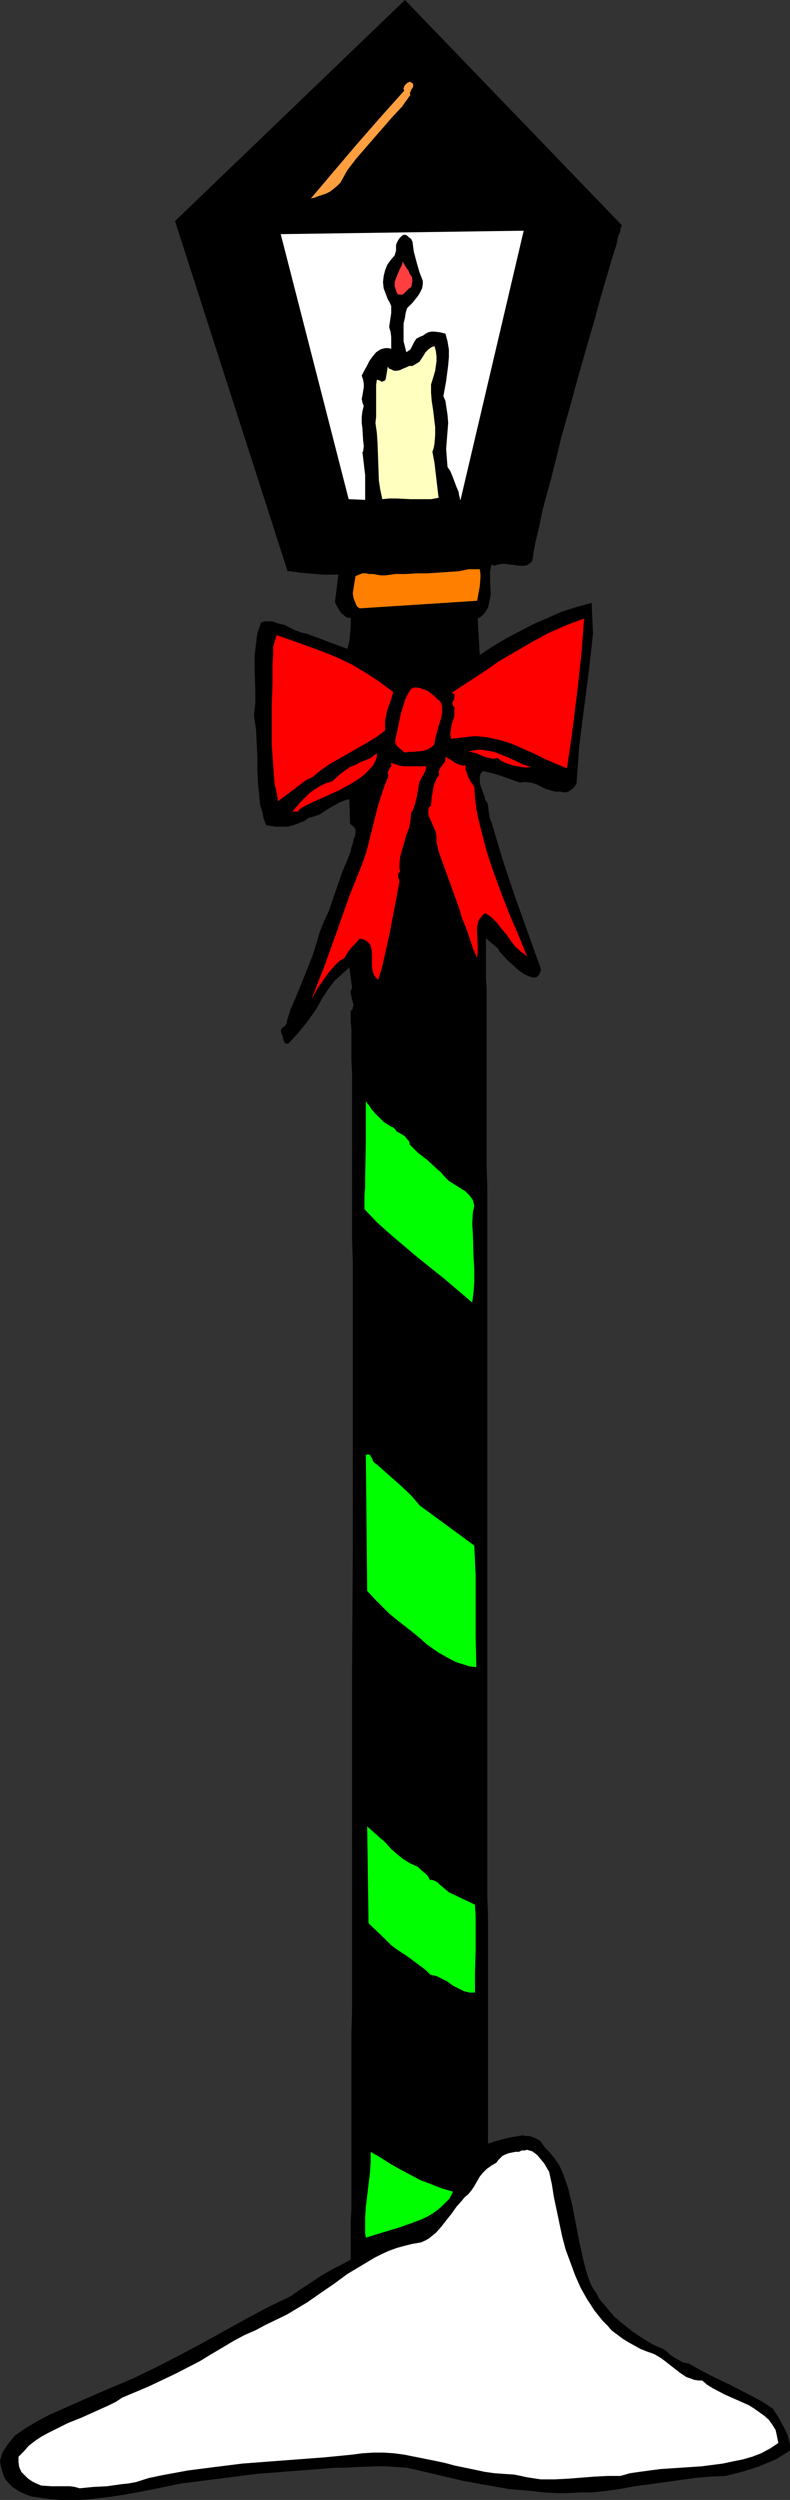 <?xml version="1.0" encoding="UTF-8" standalone="no"?>
<svg
   version="1.0"
   width="49.207mm"
   height="155.668mm"
   id="svg18"
   sodipodi:docname="Lamp Post - Decorated 1.wmf"
   xmlns:inkscape="http://www.inkscape.org/namespaces/inkscape"
   xmlns:sodipodi="http://sodipodi.sourceforge.net/DTD/sodipodi-0.dtd"
   xmlns="http://www.w3.org/2000/svg"
   xmlns:svg="http://www.w3.org/2000/svg">
  <rect width="100%" height="100%" fill="#333333" stroke="none"/>
  <sodipodi:namedview
     id="namedview18"
     pagecolor="#ffffff"
     bordercolor="#000000"
     borderopacity="0.25"
     inkscape:showpageshadow="2"
     inkscape:pageopacity="0.0"
     inkscape:pagecheckerboard="0"
     inkscape:deskcolor="#d1d1d1"
     inkscape:document-units="mm" />
  <defs
     id="defs1">
    <pattern
       id="WMFhbasepattern"
       patternUnits="userSpaceOnUse"
       width="6"
       height="6"
       x="0"
       y="0" />
  </defs>
  <path
     style="fill:#000000;fill-opacity:1;fill-rule:evenodd;stroke:none"
     d="m 146.393,53.002 v 0.162 l -0.162,0.162 v 0.162 l -0.162,0.323 v 0.485 l -0.162,0.485 -0.323,0.646 -0.162,0.646 -0.323,1.616 -0.646,1.939 -0.646,2.101 -0.646,2.262 -0.808,2.747 -0.808,2.747 -0.808,2.909 -0.808,3.07 -0.969,3.232 -0.969,3.393 -1.939,6.787 -1.939,7.11 -1.939,6.787 -0.808,3.393 -0.808,3.232 -0.808,3.232 -0.808,2.909 -0.808,2.909 -0.646,2.747 -0.485,2.424 -0.485,2.101 -0.485,1.939 -0.323,1.778 -0.162,0.808 v 0.485 l -0.162,0.646 v 0.485 l -0.323,0.485 -0.485,0.323 -0.485,0.323 -0.646,0.162 h -1.131 l -1.131,-0.162 -1.293,-0.162 -1.293,-0.162 -1.131,0.162 -0.646,0.162 -0.485,0.162 -0.646,-0.323 -0.323,1.778 v 1.939 l 0.162,3.393 -0.323,1.616 -0.162,0.808 -0.162,0.646 -0.485,0.808 -0.485,0.646 -0.646,0.646 -0.808,0.485 0.485,8.564 2.908,-1.939 3.232,-1.939 3.07,-1.616 3.393,-1.778 3.393,-1.454 3.232,-1.454 3.555,-1.131 3.555,-0.97 0.323,7.272 -0.969,8.726 -1.131,8.726 -1.131,8.888 -0.323,4.363 -0.323,4.525 -0.646,0.97 -0.808,0.646 -0.485,0.323 -0.646,0.162 h -0.485 l -0.646,-0.162 h -0.646 -0.646 l -1.131,-0.323 -1.131,-0.323 -2.262,-1.131 -1.131,-0.323 -1.293,-0.162 h -0.646 l -0.646,0.162 -2.262,-0.808 -2.262,-0.808 -2.101,-0.646 -2.101,-0.485 -0.323,0.323 -0.323,0.323 -0.162,0.808 v 0.97 l 0.162,0.97 0.646,1.778 0.323,0.808 0.162,0.808 0.485,0.646 0.162,0.646 0.162,1.293 0.162,1.293 0.162,0.646 0.323,0.646 2.585,8.726 2.908,8.726 3.07,8.564 3.07,8.564 v 0.485 l -0.162,0.323 -0.323,0.646 -0.485,0.485 -0.646,0.162 -1.131,-0.323 -1.131,-0.485 -1.131,-0.808 -0.969,-0.808 -1.939,-1.778 -1.777,-1.939 -0.323,-0.646 -0.323,-0.323 -0.969,-0.808 -0.969,-0.808 -0.323,-0.323 -0.323,-0.323 v 1.616 0.646 6.948 l 0.162,2.747 v 13.735 4.201 23.754 l 0.162,5.333 v 35.065 12.604 38.943 13.089 66.737 l 0.162,5.332 v 53.002 l 0.646,-0.162 0.808,-0.323 1.777,-0.485 1.939,-0.485 1.939,-0.323 0.969,-0.162 0.808,0.162 h 0.969 l 0.808,0.323 0.808,0.323 0.808,0.485 0.485,0.646 0.646,0.97 1.293,1.293 1.131,1.454 0.969,1.454 0.808,1.778 0.646,1.778 0.646,1.939 0.969,4.04 0.808,4.201 0.808,4.201 0.969,4.363 0.485,1.939 0.646,2.101 0.485,1.293 0.646,1.293 0.808,1.131 0.646,1.293 1.777,2.101 1.777,2.101 2.101,1.778 2.262,1.778 2.424,1.616 2.424,1.454 1.131,0.485 1.131,0.485 0.969,0.646 0.808,0.808 0.969,0.646 1.131,0.646 0.969,0.485 1.131,0.162 2.585,1.454 2.424,1.293 5.009,2.424 5.009,2.585 2.424,1.293 2.424,1.616 1.454,2.262 1.293,2.424 0.646,1.293 0.323,1.131 0.323,1.293 v 1.454 l -1.777,1.131 -1.616,0.97 -1.939,0.808 -1.939,0.808 -1.939,0.646 -2.101,0.646 -1.939,0.485 -1.939,0.485 -3.716,0.162 -3.555,0.323 -6.948,0.97 -3.555,0.485 -3.555,0.485 -3.555,0.646 -3.555,0.485 -2.908,0.323 h -2.908 l -2.908,0.162 h -2.747 l -2.747,-0.162 -2.908,-0.323 -5.494,-0.485 -5.494,-0.97 -5.332,-0.97 -5.494,-1.293 -5.494,-1.293 -2.262,-0.485 -2.424,-0.162 -2.262,-0.162 h -2.262 l -4.686,0.162 -2.262,0.162 h -2.585 l -18.743,1.454 -17.774,2.262 -8.725,1.778 -4.363,0.808 -4.363,0.646 -4.363,0.485 -2.262,0.162 h -2.262 -2.101 L 11.957,588.192 9.695,587.868 7.433,587.545 6.14,587.061 5.009,586.576 3.878,585.929 2.908,585.283 2.101,584.475 1.293,583.506 0.808,582.536 0.485,581.405 0.162,580.274 0,579.143 l 0.323,-1.131 0.323,-0.97 0.646,-0.97 0.646,-0.97 1.616,-1.939 2.585,-1.778 2.747,-1.616 2.747,-1.454 2.908,-1.293 5.817,-2.585 5.979,-2.585 2.747,-1.131 2.585,-1.131 5.332,-2.585 5.332,-2.747 5.171,-2.747 10.503,-5.817 5.171,-2.747 5.332,-2.585 1.777,-1.293 1.777,-1.131 3.393,-2.262 3.393,-1.939 1.939,-0.97 1.777,-0.97 v -9.211 l 0.162,-2.747 v -17.613 -4.363 -19.553 l 0.162,-5.333 v -23.108 -6.14 -25.37 -13.089 -13.412 l 0.162,-26.501 v -68.191 l -0.162,-5.333 v -19.714 -4.525 -7.918 -3.717 -3.393 l -0.162,-3.07 v -2.747 -2.424 -2.101 l -0.162,-1.778 v -1.454 -0.646 -0.485 l 0.323,-0.162 0.162,-0.485 0.162,-0.646 -0.162,-0.646 -0.162,-0.646 -0.323,-1.454 v -0.646 l 0.162,-0.323 0.162,-0.323 -0.646,-4.848 -1.777,1.616 -1.777,1.616 -1.454,1.939 -1.293,1.939 -0.808,1.454 -0.808,1.454 -2.101,2.909 -2.101,2.585 -2.262,2.424 h -0.485 l -0.323,-0.162 -0.323,-0.646 -0.162,-0.808 -0.323,-0.808 -0.162,-0.646 0.162,-0.323 0.162,-0.323 0.323,-0.162 0.646,-0.646 0.162,-0.323 v -0.485 l 0.808,-2.585 1.131,-2.585 2.101,-5.171 2.101,-5.333 0.808,-2.585 0.808,-2.747 0.969,-2.424 1.131,-2.424 1.616,-4.686 1.616,-4.686 0.969,-2.262 0.969,-2.424 0.162,-0.97 0.323,-0.808 0.162,-0.97 0.323,-0.808 0.162,-0.808 v -0.808 l -0.162,-0.323 -0.323,-0.323 -0.323,-0.323 -0.485,-0.323 -0.162,-5.817 -1.293,0.323 -1.131,0.485 -2.262,1.293 -2.262,1.454 -1.293,0.485 -1.293,0.323 -1.131,0.808 -1.293,0.485 -1.293,0.485 -1.293,0.323 h -1.293 -1.454 l -1.131,-0.162 -1.131,-0.162 -0.646,-1.616 -0.323,-1.616 -0.485,-1.616 -0.162,-1.616 -0.323,-3.232 -0.162,-3.232 v -3.232 l -0.162,-3.232 -0.162,-3.232 -0.485,-3.232 0.323,-2.909 v -2.747 l -0.162,-5.656 v -2.747 l 0.323,-2.747 0.162,-1.293 0.162,-1.293 0.485,-1.293 0.323,-1.131 0.808,-0.323 h 0.646 1.293 l 1.293,0.485 1.454,0.323 0.646,0.323 0.646,0.323 1.293,0.646 1.293,0.485 1.454,0.323 9.533,3.555 0.485,-1.778 0.162,-1.616 0.162,-1.778 v -0.97 -1.131 h -0.646 l -0.646,-0.323 -0.485,-0.485 -0.485,-0.323 -0.808,-1.293 -0.646,-1.293 0.808,-6.464 h -1.616 -1.939 l -3.878,-0.323 -1.777,-0.162 -0.808,-0.162 H 68.995 l -0.485,-0.162 H 68.187 67.864 67.703 L 41.203,52.032 95.333,0 Z"
     id="path1" />
  <path
     style="fill:#ff9f3f;fill-opacity:1;fill-rule:evenodd;stroke:none"
     d="m 96.626,22.3 -1.939,2.747 -2.262,2.424 -4.363,5.009 -2.101,2.424 -2.101,2.424 -2.101,2.747 -0.808,1.454 -0.808,1.454 -0.808,0.808 -0.808,0.646 -0.808,0.646 -0.969,0.485 -1.939,0.646 -0.808,0.323 -0.808,0.162 5.332,-6.302 5.494,-6.464 5.655,-6.464 2.747,-3.07 2.747,-3.07 -0.162,-0.323 v -0.323 l 0.323,-0.646 0.485,-0.485 0.646,-0.323 0.323,0.162 0.323,0.162 0.162,0.323 v 0.485 l -0.162,0.323 -0.323,0.485 -0.162,0.485 -0.162,0.323 z"
     id="path2" />
  <path
     style="fill:#ffffff;fill-opacity:1;fill-rule:evenodd;stroke:none"
     d="m 123.287,54.295 -14.865,63.344 v 0 0 l -0.162,-0.162 v -0.323 l -0.162,-0.485 -0.162,-0.97 -0.485,-1.131 -0.969,-2.585 -0.485,-1.131 -0.646,-0.97 -0.162,-2.101 -0.162,-2.101 0.162,-2.101 0.323,-4.04 -0.162,-1.939 -0.323,-2.101 -0.162,-1.131 -0.485,-1.131 0.323,-1.778 0.323,-1.778 0.485,-3.717 0.162,-1.939 v -1.778 l -0.323,-1.939 -0.485,-1.778 -1.293,-0.323 -1.293,-0.162 h -0.808 l -0.646,0.162 -0.646,0.323 -0.646,0.485 -0.485,0.162 -0.323,0.162 -0.646,0.323 -0.485,0.646 -0.323,0.646 -0.646,1.293 -0.485,0.323 -0.485,0.323 -0.323,-1.293 -0.323,-1.293 v -1.293 -1.454 -1.454 l 0.323,-1.293 0.162,-1.131 0.323,-1.131 0.646,-0.646 0.646,-0.646 1.293,-1.616 0.485,-0.808 0.485,-0.97 0.162,-0.97 V 66.091 L 98.726,63.99 98.403,62.859 98.08,61.728 97.434,59.304 97.272,58.173 97.11,56.88 96.787,56.234 96.141,55.749 95.818,55.426 95.495,55.264 h -0.485 l -0.323,0.162 -0.646,0.646 -0.323,0.485 -0.323,0.646 -0.162,0.485 v 0.646 0.646 l -0.323,1.131 -0.969,1.131 -0.808,1.131 -0.485,1.293 -0.323,1.293 -0.162,1.454 0.162,1.454 0.485,1.293 0.485,1.293 0.485,0.808 0.323,0.808 v 0.808 0.808 l -0.485,3.232 0.162,0.646 0.162,0.485 0.162,1.293 v 1.454 1.293 l -0.646,-0.162 h -0.808 l -0.646,0.162 -0.485,0.162 -0.485,0.323 -0.485,0.323 -0.808,0.97 -0.808,1.131 -0.646,1.293 -0.646,1.131 -0.485,0.97 0.162,0.485 0.162,0.485 0.162,0.97 v 0.808 l -0.323,1.939 -0.162,0.808 0.162,0.808 0.162,0.485 0.162,0.323 -0.323,1.293 -0.162,1.293 v 1.454 l 0.162,1.293 0.162,2.747 0.162,1.454 -0.162,1.293 h -0.162 l 0.323,2.747 0.323,2.747 v 2.909 2.909 L 82.083,117.477 66.087,55.103 Z"
     id="path3" />
  <path
     style="fill:#ff3f3f;fill-opacity:1;fill-rule:evenodd;stroke:none"
     d="m 96.626,67.707 -0.323,0.162 -0.323,0.323 -0.646,0.646 -0.323,0.323 -0.162,0.162 h -0.485 -0.646 l -0.323,-0.485 -0.162,-0.485 -0.323,-0.97 v -0.97 l 0.323,-0.97 0.808,-1.939 0.485,-0.97 0.323,-0.97 0.323,0.646 0.485,0.808 0.485,0.646 0.323,0.808 0.485,0.646 0.162,0.808 -0.162,0.808 v 0.485 z"
     id="path4" />
  <path
     style="fill:#ffffbf;fill-opacity:1;fill-rule:evenodd;stroke:none"
     d="m 102.281,81.442 0.323,1.131 0.162,1.293 v 1.131 l -0.162,1.131 -0.162,1.131 -0.323,1.131 -0.646,2.101 v 1.939 l 0.162,1.939 0.323,2.101 0.485,4.04 v 1.939 l -0.162,1.939 -0.162,0.97 -0.323,0.97 0.485,2.585 0.323,2.747 0.323,2.747 0.323,2.747 -1.777,0.323 h -1.777 -3.07 l -3.232,-0.162 h -1.777 l -1.616,0.162 -0.485,-2.262 -0.323,-2.101 -0.162,-4.525 -0.162,-4.525 -0.162,-2.262 -0.323,-2.262 0.162,-1.454 V 96.793 94.369 91.784 90.653 l 0.162,-1.293 0.646,0.162 0.485,0.323 0.485,-0.162 0.323,-0.162 0.162,-0.323 0.485,-2.909 0.323,0.485 0.485,0.162 0.646,0.323 h 0.646 l 0.808,-0.162 0.646,-0.323 0.808,-0.323 0.646,-0.323 h 0.808 l 0.808,-0.485 0.808,-0.485 0.969,-1.454 0.485,-0.808 0.646,-0.646 0.646,-0.485 z"
     id="path5" />
  <path
     style="fill:#ff7f00;fill-opacity:1;fill-rule:evenodd;stroke:none"
     d="m 112.945,133.959 0.162,1.131 v 0.97 l -0.162,1.939 -0.323,1.778 -0.323,1.778 v -0.162 l -27.63,1.778 -0.485,-0.323 -0.323,-0.485 -0.323,-0.808 -0.323,-0.808 -0.162,-1.131 0.323,-2.101 0.323,-1.939 0.808,-0.323 0.808,-0.323 h 0.808 l 0.808,0.162 h 0.969 l 0.808,0.162 0.969,0.162 h 0.969 l 2.424,-0.323 h 2.424 l 2.585,-0.162 h 2.424 l 5.009,-0.323 2.424,-0.162 2.424,-0.485 z"
     id="path6" />
  <path
     style="fill:#ff0000;fill-opacity:1;fill-rule:evenodd;stroke:none"
     d="m 137.506,145.594 -0.323,4.201 -0.323,4.201 -0.485,4.363 -0.485,4.525 -1.131,9.049 -0.646,4.525 -0.646,4.363 -2.747,-1.131 -2.585,-1.131 -2.585,-1.293 -2.585,-1.131 -2.585,-1.131 -2.585,-0.808 -1.454,-0.323 -1.454,-0.323 -1.454,-0.162 -1.616,-0.162 -5.655,0.646 -0.162,-1.131 0.162,-1.131 0.162,-1.131 0.646,-1.939 v -0.97 -1.131 l -0.323,-0.323 -0.162,-0.646 0.162,-0.485 0.323,-0.485 v -0.485 -0.646 l -0.646,-0.323 7.433,-4.848 3.716,-2.585 3.878,-2.262 3.878,-2.262 3.878,-2.101 4.04,-1.778 2.101,-0.808 z"
     id="path7" />
  <path
     style="fill:#ff0000;fill-opacity:1;fill-rule:evenodd;stroke:none"
     d="m 92.586,162.884 -0.646,2.101 -0.808,2.262 -0.485,2.424 v 1.131 1.131 l -1.939,1.454 -2.101,1.293 -4.524,2.585 -4.524,2.585 -2.101,1.454 -1.939,1.616 -1.131,0.485 -0.969,0.646 -2.101,1.616 -1.939,1.454 -1.939,1.454 -0.323,-2.101 -0.485,-2.101 -0.162,-2.101 -0.162,-2.262 -0.323,-4.525 v -4.848 -4.848 l 0.162,-4.686 v -4.686 l 0.162,-2.101 v -2.101 l 0.808,-2.747 3.716,1.293 3.555,1.293 3.555,1.293 3.555,1.454 3.393,1.616 3.232,1.939 3.232,2.101 z"
     id="path8" />
  <path
     style="fill:#ff0000;fill-opacity:1;fill-rule:evenodd;stroke:none"
     d="m 103.574,164.985 0.323,0.646 0.162,0.646 v 1.454 l -0.162,1.131 -0.808,2.585 -0.323,1.293 -0.323,1.131 -0.162,1.293 -0.646,0.646 -0.808,0.485 -0.808,0.323 -0.969,0.162 -1.939,0.162 h -0.808 l -0.808,0.162 -0.485,-0.162 -0.323,-0.323 -0.969,-0.808 -0.323,-0.323 -0.323,-0.485 V 174.68 174.034 l 0.323,-1.454 0.323,-1.454 0.646,-3.232 0.485,-1.454 0.485,-1.616 0.646,-1.454 0.808,-1.293 0.969,-0.323 0.969,0.162 0.969,0.323 0.969,0.323 1.616,1.293 0.646,0.646 z"
     id="path9" />
  <path
     style="fill:#ff0000;fill-opacity:1;fill-rule:evenodd;stroke:none"
     d="M 70.126,191.001 H 69.318 68.995 68.834 l 1.939,-2.262 2.101,-2.101 1.131,-0.808 1.293,-0.808 1.293,-0.646 1.616,-0.485 1.939,-1.778 2.262,-1.616 1.293,-0.485 1.131,-0.646 1.293,-0.485 1.131,-0.485 1.454,-1.131 v 0.808 l -0.162,0.646 -0.646,1.293 -0.969,1.131 -1.131,1.131 -1.293,0.97 -1.454,0.97 -3.232,1.778 -3.232,1.454 -1.454,0.646 -1.454,0.646 -1.293,0.646 -0.969,0.485 -0.808,0.485 z"
     id="path10" />
  <path
     style="fill:#ff0000;fill-opacity:1;fill-rule:evenodd;stroke:none"
     d="m 124.902,180.497 -0.969,0.162 -1.131,-0.162 -0.969,-0.162 -0.969,-0.162 -0.969,-0.323 -0.969,-0.323 -0.969,-0.485 -0.808,-0.646 -1.131,0.162 -0.808,-0.162 -0.808,-0.162 -0.808,-0.323 -1.454,-0.646 -0.808,-0.162 -0.969,-0.323 1.131,-0.162 0.969,-0.162 h 0.969 l 0.969,0.162 1.939,0.323 1.616,0.646 1.616,0.646 1.777,0.808 1.616,0.808 z"
     id="path11" />
  <path
     style="fill:#ff0000;fill-opacity:1;fill-rule:evenodd;stroke:none"
     d="m 109.714,180.174 -0.162,0.646 0.162,0.646 0.485,1.293 0.646,1.293 0.808,1.131 0.162,2.585 0.323,2.585 0.485,2.424 0.646,2.585 1.293,5.009 1.616,4.848 1.777,4.848 1.939,5.009 2.101,4.848 2.101,5.171 -1.454,-1.131 -1.293,-1.131 -1.131,-1.454 -0.969,-1.454 -1.131,-1.293 -1.131,-1.454 -1.293,-1.293 -0.646,-0.485 -0.808,-0.485 -0.646,0.485 -0.323,0.485 -0.485,0.485 -0.162,0.485 -0.323,1.293 v 1.293 l 0.162,2.909 v 1.616 l -0.162,1.454 -0.485,-1.131 -0.485,-1.131 -0.808,-2.424 -0.808,-2.424 -0.969,-2.262 -0.646,-2.262 -0.808,-2.262 -3.232,-8.888 -0.808,-2.262 -0.485,-2.262 v -0.646 -0.485 l -0.162,-1.131 -0.485,-1.131 -0.485,-1.131 -0.485,-0.97 -0.323,-0.97 v -0.646 -0.485 l 0.162,-0.485 0.485,-0.485 0.162,-1.939 0.323,-1.778 0.162,-0.97 0.323,-0.808 0.323,-0.808 0.646,-0.97 -0.162,-0.485 0.162,-0.646 0.646,-0.97 0.646,-0.808 0.162,-0.646 v -0.646 l 0.485,0.323 1.131,0.646 0.646,0.485 1.131,0.485 0.646,0.162 z"
     id="path12" />
  <path
     style="fill:#ff0000;fill-opacity:1;fill-rule:evenodd;stroke:none"
     d="m 100.342,180.336 -0.162,0.97 -0.485,0.97 -0.485,0.808 -0.485,0.97 -0.323,1.778 -0.323,1.939 -0.485,1.778 -0.323,0.97 -0.485,0.808 -0.162,1.778 -0.323,1.778 -0.646,1.616 -0.485,1.778 -0.485,1.616 -0.485,1.778 -0.162,1.778 v 0.97 l 0.162,0.808 -0.323,0.162 -0.162,0.323 v 0.162 0.323 l 0.162,0.646 0.162,0.646 -1.131,5.979 -1.131,5.979 -0.646,2.909 -0.646,2.909 -0.646,2.747 -0.808,2.585 -0.646,-0.646 -0.323,-0.485 -0.323,-0.808 -0.162,-1.293 v -1.454 -1.454 l -0.162,-1.293 -0.162,-0.646 -0.323,-0.485 -0.323,-0.323 -0.485,-0.323 -0.646,-0.323 -0.808,-0.162 -0.969,1.131 -0.969,0.97 -0.969,1.293 -0.646,1.131 -1.293,0.808 -1.131,1.131 -1.131,1.293 -0.969,1.293 -1.777,2.585 -0.808,1.454 -0.646,1.131 3.07,-7.918 2.908,-8.08 2.908,-8.241 3.232,-8.08 0.808,-2.424 0.646,-2.585 1.293,-5.171 0.646,-2.585 0.808,-2.585 0.808,-2.424 0.969,-2.424 -0.162,-0.485 v -0.323 l 0.323,-0.808 0.485,-0.646 v -0.485 -0.323 l 0.969,0.323 0.969,0.323 0.969,0.162 h 1.131 2.101 z"
     id="path13" />
  <path
     style="fill:#00ff00;fill-opacity:1;fill-rule:evenodd;stroke:none"
     d="m 92.586,265.333 0.485,0.485 0.323,0.485 0.646,0.323 1.293,0.808 0.485,0.646 0.485,0.485 0.162,0.808 0.969,0.97 0.969,0.97 2.101,1.616 2.101,1.939 1.131,0.97 0.969,1.131 0.969,0.97 1.293,0.808 1.293,0.808 1.293,0.808 0.969,0.97 0.485,0.646 0.323,0.485 0.162,0.646 0.162,0.646 -0.162,0.808 -0.162,0.646 -0.162,2.747 0.162,2.747 0.162,5.333 0.162,2.747 v 2.747 l -0.162,2.424 -0.323,2.585 -3.232,-2.747 -3.232,-2.747 -6.463,-5.171 -3.232,-2.747 -3.232,-2.747 -3.07,-2.747 -2.908,-3.07 v -1.616 -1.616 l 0.162,-1.939 v -2.101 l 0.162,-8.403 v -5.333 -1.454 -2.909 0 l 0.162,0.162 0.162,0.323 0.323,0.323 0.646,0.97 0.808,0.97 1.131,1.131 0.969,0.97 1.293,0.808 0.485,0.323 z"
     id="path14" />
  <path
     style="fill:#00ff00;fill-opacity:1;fill-rule:evenodd;stroke:none"
     d="m 88.547,344.512 2.747,2.424 2.747,2.424 2.585,2.424 1.131,1.293 1.131,1.293 12.765,9.372 0.323,7.11 v 14.382 l 0.162,7.11 -1.616,-0.162 -1.454,-0.485 -1.616,-0.485 -1.293,-0.646 -1.454,-0.808 -1.454,-0.808 -2.747,-1.939 -1.616,-1.454 -1.777,-1.454 -3.716,-2.909 -1.777,-1.454 -1.777,-1.778 -1.616,-1.616 -1.777,-1.939 -0.323,-31.995 0.485,-0.162 0.485,0.162 0.162,0.323 0.323,0.485 0.323,0.808 0.323,0.323 z"
     id="path15" />
  <path
     style="fill:#00ff00;fill-opacity:1;fill-rule:evenodd;stroke:none"
     d="m 98.403,439.366 0.808,0.808 0.808,0.646 0.646,0.646 0.323,0.485 0.162,0.485 h 0.646 l 0.808,0.323 0.485,0.323 0.485,0.485 1.131,0.97 0.969,0.808 6.14,2.909 0.162,2.747 v 2.747 5.171 l -0.162,5.171 v 2.424 2.424 h -0.646 -0.646 l -1.293,-0.323 -1.293,-0.646 -1.293,-0.646 -1.293,-0.97 -1.293,-0.646 -1.293,-0.646 -1.454,-0.323 -1.131,-1.131 -1.293,-0.97 -1.293,-0.97 -1.293,-0.97 -2.908,-1.939 -1.293,-0.97 -1.293,-1.293 -4.04,-3.878 -0.323,-22.784 1.454,1.293 2.908,2.585 1.293,1.454 1.293,1.131 1.616,1.293 1.616,0.97 z"
     id="path16" />
  <path
     style="fill:#00ff00;fill-opacity:1;fill-rule:evenodd;stroke:none"
     d="m 106.644,515.799 -0.808,1.616 -0.969,0.97 -0.969,0.97 -0.969,0.808 -1.131,0.808 -1.131,0.646 -1.293,0.646 -2.585,0.97 -2.747,0.97 -5.332,1.616 -2.585,0.808 -0.162,-1.131 v -1.131 -2.424 l 0.162,-2.585 0.323,-2.585 0.323,-2.747 0.323,-2.585 0.162,-2.585 v -2.424 l 2.262,1.293 2.262,1.454 2.262,1.293 2.424,1.293 2.424,1.293 2.585,0.97 2.424,0.97 z"
     id="path17" />
  <path
     style="fill:#ffffff;fill-opacity:1;fill-rule:evenodd;stroke:none"
     d="m 129.265,511.113 0.646,2.909 0.485,3.07 0.646,3.07 0.646,3.07 0.646,3.07 0.808,3.07 1.131,3.07 1.131,3.07 1.293,2.909 1.454,2.585 1.777,2.747 1.939,2.424 1.131,1.131 0.969,1.131 1.293,0.97 1.293,0.97 1.293,0.808 1.454,0.808 1.454,0.808 1.616,0.646 0.969,0.323 0.808,0.323 1.616,0.97 1.454,1.131 1.454,1.131 1.454,1.131 1.454,0.97 0.969,0.323 0.808,0.323 0.969,0.162 h 0.969 l 1.131,0.97 1.293,0.808 2.747,1.454 2.908,1.293 2.908,1.293 1.293,0.808 1.131,0.808 1.131,0.808 1.131,0.97 0.808,1.131 0.808,1.293 0.323,1.454 0.323,1.616 -1.939,1.293 -2.101,1.131 -2.101,0.808 -2.262,0.646 -2.424,0.485 -2.262,0.485 -5.009,0.646 -4.847,0.323 -4.847,0.323 -2.424,0.323 -2.424,0.323 -2.262,0.323 -2.262,0.646 h -3.07 l -3.07,0.162 -6.14,0.485 -3.232,0.162 h -3.232 l -3.232,-0.485 -1.454,-0.323 -1.616,-0.323 -2.424,-0.162 -2.262,-0.162 -2.262,-0.323 -2.262,-0.485 -4.686,-0.97 -2.424,-0.646 -2.262,-0.485 -4.847,-0.97 -2.424,-0.485 -2.424,-0.323 -2.424,-0.162 h -2.424 l -2.585,0.162 -2.424,0.323 -6.625,0.646 -6.463,0.485 -12.765,0.97 -6.463,0.808 -6.302,0.808 -6.14,1.131 -3.07,0.646 -3.07,0.97 -1.777,0.323 -1.616,0.162 -3.393,0.485 -3.232,0.162 -3.232,0.323 -1.131,-0.323 -1.131,-0.162 h -2.101 -2.262 l -2.424,-0.162 -1.131,-0.485 -0.969,-0.485 -0.969,-0.646 -0.808,-0.808 -0.808,-0.808 -0.485,-1.131 -0.162,-1.131 v -1.293 l 1.293,-1.293 1.131,-1.293 1.454,-1.131 1.454,-0.97 1.454,-0.808 1.616,-0.808 3.232,-1.616 3.232,-1.293 3.232,-1.454 3.232,-1.454 1.616,-0.808 1.454,-0.97 6.14,-2.585 6.14,-2.909 5.979,-3.07 2.908,-1.778 2.747,-1.616 2.424,-1.454 2.424,-1.293 2.585,-1.131 2.424,-1.293 5.009,-2.424 2.424,-1.454 2.424,-1.454 3.232,-2.262 3.07,-2.101 3.07,-2.262 3.232,-1.939 3.232,-1.939 1.616,-0.808 1.777,-0.808 1.777,-0.646 1.777,-0.485 1.939,-0.485 1.939,-0.323 1.131,-0.485 0.808,-0.485 0.808,-0.646 0.808,-0.646 1.293,-1.454 1.131,-1.454 1.293,-1.616 1.131,-1.616 1.293,-1.454 0.646,-0.808 0.808,-0.646 0.808,-0.97 0.646,-0.97 0.646,-1.131 0.646,-1.131 0.808,-0.97 0.808,-0.808 1.131,-0.808 1.131,-0.646 0.485,-0.646 0.485,-0.485 0.485,-0.485 0.646,-0.323 0.808,-0.323 0.808,-0.162 0.808,-0.162 h 0.808 l 0.646,-0.323 h 0.646 l 0.646,-0.162 0.485,0.162 0.646,0.162 0.485,0.323 0.808,0.646 0.808,0.97 0.808,0.97 0.646,1.131 z"
     id="path18" />
</svg>
